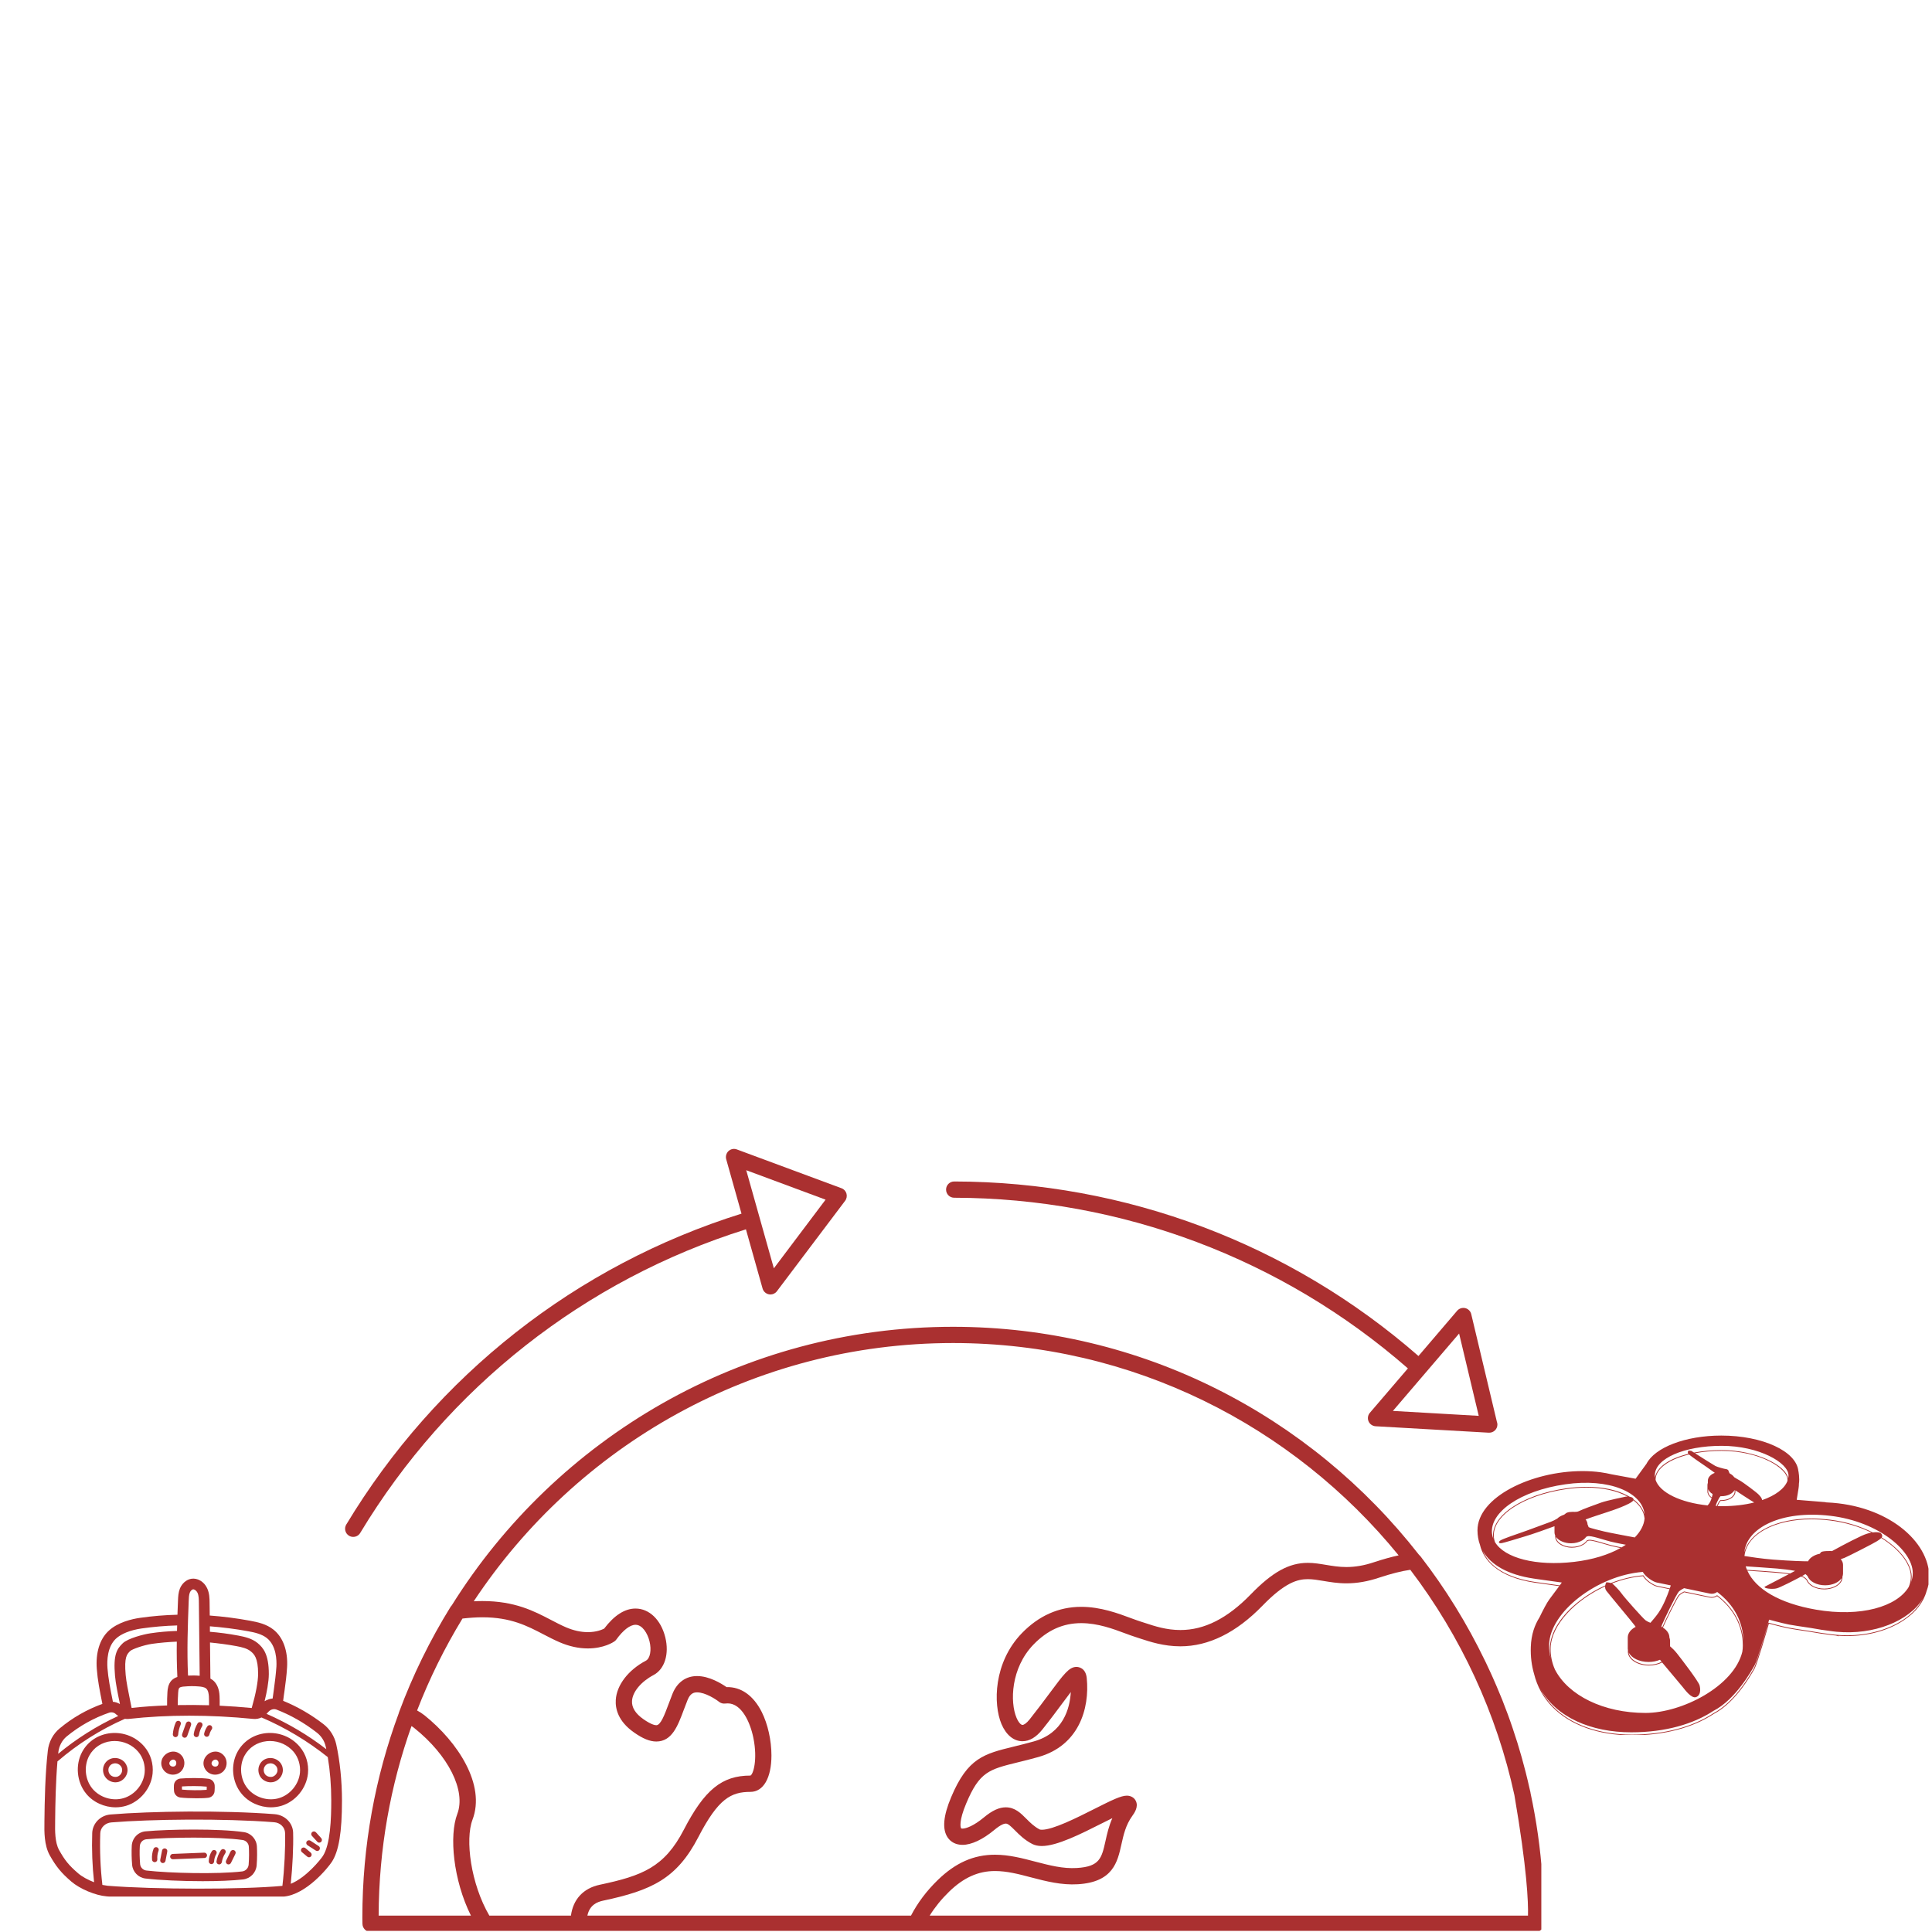 <svg xmlns="http://www.w3.org/2000/svg" xmlns:xlink="http://www.w3.org/1999/xlink" width="200" zoomAndPan="magnify" viewBox="0 0 150 150" height="200" preserveAspectRatio="xMidYMid meet" version="1.0"><defs><clipPath id="2a57845b5f"><path d="M 28 103 L 119.668 103 L 119.668 149.91 L 28 149.91 Z M 28 103 " clip-rule="nonzero"/></clipPath><clipPath id="e045ad7d3e"><path d="M 26.668 89.16 L 66 89.16 L 66 120 L 26.668 120 Z M 26.668 89.16 " clip-rule="nonzero"/></clipPath><clipPath id="ad8a14073f"><path d="M 3.332 122.496 L 26.582 122.496 L 26.582 147.246 L 3.332 147.246 Z M 3.332 122.496 " clip-rule="nonzero"/></clipPath><clipPath id="4c2c696604"><path d="M 114.477 111.445 L 149.727 111.445 L 149.727 134.695 L 114.477 134.695 Z M 114.477 111.445 " clip-rule="nonzero"/></clipPath></defs><g clip-path="url(#2a57845b5f)"><path fill="#aa3030" d="M 118.633 148.727 L 72.18 148.727 C 72.586 148.074 73.094 147.449 73.691 146.867 C 74.82 145.773 75.949 145.266 77.25 145.266 C 78.172 145.266 79.094 145.504 80.066 145.762 C 81.215 146.062 82.414 146.371 83.68 146.293 C 86.414 146.129 86.762 144.574 87.066 143.199 C 87.23 142.465 87.398 141.703 87.902 141 C 88.07 140.766 88.418 140.277 88.18 139.812 C 88.051 139.562 87.793 139.414 87.488 139.414 C 87.031 139.414 86.352 139.746 84.98 140.438 C 83.621 141.125 81.758 142.062 80.887 142.062 C 80.766 142.062 80.723 142.039 80.723 142.039 C 80.301 141.824 79.992 141.516 79.691 141.215 C 79.254 140.773 78.801 140.32 78.086 140.32 C 77.57 140.32 77.031 140.57 76.383 141.109 C 75.617 141.746 75.012 141.973 74.727 141.973 C 74.664 141.973 74.633 141.961 74.629 141.957 C 74.562 141.895 74.441 141.379 75.016 140.02 C 76.047 137.555 76.797 137.375 79.02 136.828 C 79.484 136.715 80.012 136.586 80.605 136.418 C 83.75 135.539 84.613 132.676 84.375 130.289 C 84.293 129.461 83.695 129.418 83.578 129.418 C 83.008 129.418 82.598 129.973 81.5 131.449 C 81.051 132.051 80.543 132.734 79.941 133.492 C 79.688 133.809 79.488 133.922 79.383 133.922 C 79.273 133.922 79.086 133.75 78.922 133.367 C 78.41 132.156 78.473 129.512 80.238 127.684 C 81.324 126.562 82.535 126.02 83.945 126.02 C 85.227 126.02 86.414 126.461 87.363 126.816 C 87.652 126.922 87.922 127.023 88.164 127.098 C 88.273 127.133 88.395 127.172 88.52 127.215 C 89.293 127.469 90.359 127.82 91.645 127.82 C 93.84 127.82 95.984 126.758 98.016 124.668 C 99.773 122.855 100.75 122.605 101.539 122.605 C 101.922 122.605 102.301 122.668 102.742 122.742 C 103.262 122.828 103.848 122.93 104.535 122.93 C 105.363 122.93 106.191 122.785 107.078 122.488 C 108.012 122.18 108.805 121.977 109.496 121.879 C 113.426 127.039 116.219 133.09 117.578 139.375 C 118.562 145.105 118.66 147.699 118.633 148.727 Z M 70.73 148.727 L 45.605 148.727 C 45.781 147.898 46.363 147.664 46.828 147.566 C 50.586 146.77 52.543 145.867 54.219 142.633 C 55.762 139.648 56.754 139.121 58.262 139.121 C 59.27 139.121 59.895 138.035 59.895 136.293 C 59.895 135.121 59.613 133.859 59.141 132.918 C 58.5 131.641 57.527 130.953 56.41 130.988 C 55.996 130.699 55.062 130.129 54.121 130.129 C 53.246 130.129 52.566 130.621 52.211 131.508 C 52.102 131.781 52.004 132.047 51.91 132.297 C 51.594 133.145 51.293 133.945 50.957 133.945 C 50.832 133.945 50.535 133.883 49.949 133.473 C 49.336 133.043 49.039 132.566 49.07 132.059 C 49.113 131.352 49.77 130.566 50.738 130.051 C 51.605 129.594 51.973 128.414 51.652 127.117 C 51.316 125.762 50.41 124.887 49.344 124.887 C 48.508 124.887 47.691 125.41 46.906 126.445 C 46.738 126.531 46.301 126.719 45.641 126.719 C 45.102 126.719 44.531 126.594 43.945 126.344 C 43.555 126.176 43.172 125.977 42.77 125.766 C 41.457 125.082 39.965 124.305 37.457 124.305 C 37.238 124.305 37.012 124.312 36.781 124.324 C 44.773 112.254 58.469 104.273 73.996 104.273 C 87.938 104.273 100.402 110.707 108.59 120.758 C 108.008 120.883 107.379 121.059 106.68 121.289 C 105.926 121.543 105.223 121.664 104.535 121.664 C 103.953 121.664 103.441 121.578 102.949 121.496 C 102.473 121.418 102.027 121.34 101.539 121.34 C 100.078 121.34 98.793 122.051 97.109 123.785 C 95.301 125.648 93.512 126.555 91.645 126.555 C 90.559 126.555 89.648 126.254 88.914 126.012 C 88.781 125.969 88.656 125.93 88.539 125.891 C 88.332 125.828 88.09 125.734 87.809 125.633 C 86.812 125.262 85.453 124.754 83.945 124.754 C 82.199 124.754 80.648 125.445 79.332 126.805 C 77.145 129.066 77.094 132.293 77.758 133.863 C 78.117 134.703 78.707 135.188 79.383 135.188 C 79.93 135.188 80.449 134.879 80.93 134.277 C 81.547 133.504 82.082 132.781 82.512 132.203 C 82.719 131.926 82.938 131.629 83.137 131.371 C 83.062 132.652 82.551 134.562 80.266 135.203 C 79.691 135.363 79.176 135.492 78.719 135.602 C 76.402 136.168 75.129 136.48 73.848 139.531 C 73.234 140.988 73.145 142.012 73.57 142.652 C 73.82 143.027 74.23 143.234 74.727 143.234 C 75.422 143.234 76.297 142.824 77.191 142.082 C 77.711 141.648 77.977 141.582 78.086 141.582 C 78.266 141.582 78.473 141.781 78.797 142.105 C 79.129 142.441 79.547 142.859 80.148 143.168 C 80.355 143.273 80.605 143.324 80.887 143.324 C 82.059 143.324 83.914 142.391 85.547 141.566 C 85.809 141.438 86.094 141.293 86.363 141.16 C 86.09 141.773 85.953 142.375 85.832 142.926 C 85.535 144.258 85.387 144.926 83.602 145.031 C 82.523 145.098 81.488 144.824 80.387 144.539 C 79.379 144.273 78.336 144 77.25 144 C 75.598 144 74.188 144.625 72.812 145.961 C 71.938 146.809 71.242 147.738 70.73 148.727 Z M 44.328 148.727 L 37.992 148.727 C 36.547 146.25 36.102 142.82 36.684 141.285 C 37.719 138.57 35.555 135.258 32.957 133.176 C 32.773 133.031 32.582 132.906 32.383 132.801 C 33.336 130.332 34.52 127.938 35.906 125.664 C 36.453 125.602 36.973 125.566 37.457 125.566 C 39.656 125.566 40.941 126.238 42.188 126.887 C 42.594 127.098 43.012 127.316 43.449 127.504 C 44.191 127.824 44.93 127.984 45.641 127.984 C 46.879 127.984 47.617 127.5 47.699 127.441 C 47.758 127.402 47.809 127.352 47.848 127.297 C 48.387 126.555 48.918 126.148 49.344 126.148 C 49.871 126.148 50.273 126.809 50.426 127.422 C 50.598 128.109 50.477 128.762 50.148 128.934 C 48.777 129.66 47.879 130.828 47.809 131.98 C 47.766 132.652 47.98 133.637 49.227 134.508 C 49.906 134.988 50.457 135.211 50.957 135.211 C 52.172 135.207 52.621 134.008 53.094 132.738 C 53.184 132.496 53.281 132.242 53.387 131.977 C 53.594 131.465 53.871 131.395 54.121 131.395 C 54.758 131.395 55.574 131.926 55.832 132.133 C 55.969 132.238 56.137 132.285 56.309 132.262 C 56.375 132.254 56.434 132.25 56.496 132.25 C 57.57 132.25 58.242 133.695 58.492 134.93 C 58.836 136.625 58.48 137.766 58.262 137.855 C 56.051 137.855 54.699 138.957 53.094 142.055 C 51.582 144.98 49.859 145.633 46.566 146.332 C 45.289 146.602 44.496 147.461 44.328 148.727 Z M 29.398 148.727 C 29.414 143.57 30.312 138.617 31.949 134.012 C 32.023 134.059 32.094 134.105 32.164 134.164 C 34.816 136.285 36.191 139.027 35.504 140.836 C 34.863 142.512 35.184 145.957 36.562 148.727 Z M 118.832 139.223 C 118.828 139.195 118.824 139.168 118.82 139.137 C 118.793 139.027 118.766 138.918 118.742 138.809 C 118.703 138.625 118.66 138.441 118.617 138.262 C 118.566 138.043 118.512 137.824 118.457 137.609 C 118.414 137.445 118.371 137.281 118.328 137.121 C 118.27 136.898 118.211 136.676 118.148 136.453 C 118.102 136.289 118.055 136.125 118.004 135.961 C 117.941 135.746 117.879 135.527 117.812 135.312 C 117.754 135.129 117.695 134.945 117.633 134.762 C 117.57 134.57 117.512 134.375 117.445 134.184 C 117.324 133.82 117.195 133.461 117.066 133.105 C 117 132.934 116.934 132.762 116.867 132.586 C 116.793 132.387 116.715 132.188 116.641 131.992 C 116.559 131.793 116.477 131.598 116.395 131.398 C 116.328 131.238 116.262 131.074 116.191 130.91 C 116.098 130.688 115.996 130.461 115.898 130.238 C 115.844 130.117 115.789 129.996 115.734 129.875 C 115.613 129.613 115.492 129.355 115.371 129.098 C 115.34 129.035 115.312 128.973 115.281 128.914 C 113.898 126.051 112.223 123.332 110.277 120.82 C 110.246 120.781 110.207 120.742 110.168 120.711 C 101.766 109.945 88.676 103.012 73.996 103.012 C 57.602 103.012 43.191 111.66 35.082 124.629 C 35.047 124.664 35.016 124.703 34.988 124.746 C 33.383 127.336 32.035 130.09 30.984 132.93 C 30.973 132.957 30.969 132.984 30.961 133.012 C 29.133 137.957 28.133 143.301 28.133 148.875 C 28.133 148.977 28.133 149.078 28.137 149.184 L 28.141 149.367 C 28.145 149.711 28.426 149.992 28.77 149.992 L 119.219 149.992 C 119.527 149.992 119.781 149.785 119.836 149.496 L 119.84 149.484 L 119.852 149.418 C 119.906 148.992 119.961 147.969 119.75 145.75 C 119.602 143.527 119.289 141.348 118.832 139.223 " fill-opacity="1" fill-rule="nonzero"/></g><g clip-path="url(#e045ad7d3e)"><path fill="#aa3030" d="M 64.098 93.141 L 60.082 98.473 L 57.938 90.855 Z M 26.883 118.367 C 26.703 118.664 26.801 119.055 27.098 119.234 C 27.203 119.297 27.312 119.324 27.426 119.324 C 27.641 119.324 27.848 119.215 27.965 119.02 C 34.77 107.73 45.398 99.367 57.914 95.445 L 59.207 100.043 C 59.273 100.273 59.465 100.445 59.699 100.492 C 59.738 100.5 59.777 100.504 59.816 100.504 C 60.012 100.504 60.203 100.41 60.32 100.25 L 65.617 93.227 C 65.738 93.066 65.773 92.859 65.719 92.668 C 65.664 92.477 65.52 92.32 65.332 92.254 L 57.211 89.242 C 56.988 89.156 56.738 89.207 56.562 89.367 C 56.391 89.527 56.32 89.773 56.383 90.004 L 57.57 94.227 C 44.742 98.238 33.852 106.801 26.883 118.367 " fill-opacity="1" fill-rule="nonzero"/></g><path fill="#aa3030" d="M 113.285 103.535 L 114.809 109.926 L 108.145 109.543 Z M 106.254 110.352 C 106.348 110.57 106.562 110.719 106.801 110.734 L 115.582 111.234 L 115.625 111.234 C 115.973 111.234 116.258 110.953 116.258 110.605 C 116.258 110.523 116.242 110.445 116.215 110.379 L 114.227 102.031 C 114.176 101.801 113.992 101.621 113.762 101.562 C 113.531 101.508 113.289 101.586 113.133 101.766 L 110.129 105.281 C 100.145 96.559 87.371 91.75 74.086 91.73 L 74.082 91.73 C 73.734 91.73 73.453 92.012 73.453 92.359 C 73.453 92.711 73.734 92.992 74.082 92.992 C 87.066 93.016 99.551 97.715 109.309 106.242 L 106.355 109.691 C 106.199 109.875 106.16 110.129 106.254 110.352 " fill-opacity="1" fill-rule="nonzero"/><path fill="#aa3030" d="M 9.605 139.605 C 8.742 139.867 7.738 139.559 7.164 138.859 C 6.598 138.16 6.496 137.117 6.926 136.316 C 7.273 135.676 7.902 135.262 8.648 135.184 C 8.734 135.176 8.82 135.172 8.906 135.172 C 9.613 135.172 10.289 135.477 10.742 136.02 C 11.105 136.449 11.289 137.055 11.23 137.633 C 11.141 138.531 10.477 139.344 9.605 139.605 Z M 11.219 135.621 C 10.578 134.855 9.594 134.461 8.59 134.562 C 7.629 134.664 6.82 135.195 6.375 136.023 C 5.832 137.031 5.957 138.363 6.684 139.254 C 7.234 139.934 8.109 140.32 8.98 140.32 C 9.254 140.32 9.527 140.281 9.789 140.203 C 10.887 139.871 11.738 138.84 11.848 137.695 C 11.922 136.938 11.695 136.184 11.219 135.621 " fill-opacity="1" fill-rule="nonzero"/><path fill="#aa3030" d="M 9.105 137.941 C 8.906 137.996 8.668 137.93 8.535 137.766 C 8.402 137.602 8.379 137.355 8.477 137.172 C 8.559 137.02 8.703 136.926 8.879 136.91 C 8.898 136.91 8.918 136.902 8.938 136.902 C 9.105 136.902 9.266 136.98 9.371 137.109 C 9.453 137.203 9.496 137.344 9.48 137.477 C 9.461 137.688 9.305 137.879 9.105 137.941 Z M 9.688 136.836 C 9.48 136.594 9.16 136.465 8.832 136.496 C 8.52 136.527 8.258 136.703 8.109 136.977 C 7.93 137.305 7.973 137.734 8.215 138.027 C 8.395 138.246 8.676 138.379 8.961 138.379 C 9.051 138.379 9.137 138.363 9.227 138.34 C 9.582 138.23 9.859 137.895 9.898 137.52 C 9.922 137.27 9.844 137.027 9.688 136.836 " fill-opacity="1" fill-rule="nonzero"/><path fill="#aa3030" d="M 21.668 139.605 C 20.805 139.867 19.797 139.559 19.227 138.859 C 18.652 138.16 18.555 137.117 18.98 136.316 C 19.328 135.676 19.957 135.262 20.711 135.184 C 20.797 135.176 20.879 135.172 20.961 135.172 C 21.672 135.172 22.344 135.477 22.805 136.02 C 23.164 136.449 23.344 137.055 23.289 137.633 C 23.199 138.531 22.535 139.344 21.668 139.605 Z M 23.277 135.621 C 22.637 134.855 21.652 134.461 20.645 134.562 C 19.688 134.664 18.883 135.195 18.434 136.023 C 17.887 137.031 18.016 138.363 18.746 139.254 C 19.297 139.934 20.168 140.32 21.039 140.32 C 21.309 140.32 21.586 140.281 21.848 140.203 C 22.949 139.871 23.797 138.84 23.91 137.695 C 23.984 136.938 23.754 136.184 23.277 135.621 " fill-opacity="1" fill-rule="nonzero"/><path fill="#aa3030" d="M 21.164 137.941 C 20.965 137.996 20.723 137.93 20.59 137.766 C 20.461 137.602 20.438 137.355 20.539 137.172 C 20.617 137.02 20.762 136.926 20.938 136.91 C 20.957 136.91 20.977 136.902 20.992 136.902 C 21.164 136.902 21.324 136.98 21.43 137.109 C 21.512 137.203 21.555 137.344 21.543 137.477 C 21.523 137.688 21.359 137.879 21.164 137.941 Z M 21.746 136.836 C 21.539 136.594 21.219 136.465 20.895 136.496 C 20.578 136.527 20.316 136.703 20.172 136.977 C 19.992 137.305 20.035 137.734 20.27 138.027 C 20.449 138.246 20.738 138.379 21.02 138.379 C 21.105 138.379 21.199 138.363 21.285 138.34 C 21.645 138.23 21.918 137.895 21.957 137.52 C 21.98 137.27 21.906 137.027 21.746 136.836 " fill-opacity="1" fill-rule="nonzero"/><g clip-path="url(#ad8a14073f)"><path fill="#aa3030" d="M 25.07 144.098 C 24.883 144.383 23.766 145.777 22.574 146.258 C 22.711 144.961 22.789 143.402 22.758 142.285 C 22.738 141.531 22.121 140.914 21.324 140.852 C 17.312 140.539 11.703 140.617 8.594 140.875 C 7.801 140.934 7.191 141.555 7.16 142.309 C 7.117 143.609 7.168 144.895 7.305 146.137 C 6.836 145.957 6.379 145.711 6.078 145.453 C 5.355 144.832 5.035 144.441 4.586 143.633 C 4.258 143.043 4.27 142.102 4.281 141.543 L 4.281 141.422 C 4.293 140.043 4.328 138.328 4.461 136.75 C 4.465 136.75 4.465 136.746 4.473 136.746 C 6.043 135.395 7.797 134.285 9.695 133.449 C 9.789 133.461 9.891 133.469 9.988 133.457 C 13.008 133.121 16.27 133.121 19.676 133.457 C 19.898 133.477 20.113 133.434 20.305 133.344 C 22.152 134.133 23.879 135.172 25.449 136.422 C 25.625 137.473 25.719 138.633 25.719 139.793 C 25.719 141.211 25.652 143.191 25.07 144.098 Z M 21.926 146.418 C 18.734 146.711 12.031 146.703 8.352 146.41 C 8.23 146.395 8.094 146.371 7.949 146.344 C 7.797 145.039 7.738 143.695 7.785 142.328 C 7.801 141.891 8.168 141.531 8.641 141.492 C 11.727 141.242 17.297 141.168 21.277 141.477 C 21.754 141.508 22.121 141.867 22.133 142.305 C 22.164 143.465 22.082 145.105 21.926 146.418 Z M 4.531 136.035 C 4.586 135.559 4.82 135.117 5.164 134.828 C 6.16 134.008 7.273 133.383 8.473 132.973 C 8.531 132.953 8.59 132.945 8.645 132.945 C 8.75 132.945 8.859 132.977 8.941 133.039 C 8.98 133.07 9.016 133.098 9.051 133.133 C 9.09 133.164 9.133 133.195 9.18 133.227 C 7.504 134 5.941 134.988 4.52 136.164 C 4.523 136.121 4.531 136.078 4.531 136.035 Z M 13.77 130.199 C 13.602 130.254 13.441 130.344 13.309 130.48 C 13.047 130.77 13.016 131.152 13 131.359 C 12.977 131.711 12.969 132.059 12.973 132.41 C 12.035 132.441 11.117 132.504 10.219 132.602 L 10.113 132.082 C 9.961 131.336 9.805 130.566 9.758 130.047 C 9.633 128.645 9.852 128.434 10.113 128.18 C 10.27 128.035 11.156 127.723 11.797 127.629 C 12.426 127.539 13.074 127.484 13.727 127.457 C 13.711 128.371 13.727 129.285 13.77 130.199 Z M 8.992 127.234 C 9.398 126.848 10.125 126.559 10.988 126.434 C 11.895 126.305 12.828 126.223 13.754 126.199 C 13.75 126.34 13.746 126.48 13.742 126.625 C 13.047 126.648 12.352 126.707 11.676 126.809 C 11.141 126.887 9.926 127.203 9.531 127.582 C 9.082 128.016 8.781 128.453 8.93 130.121 C 8.98 130.688 9.141 131.48 9.301 132.246 L 9.309 132.301 C 9.141 132.203 8.957 132.141 8.766 132.125 C 8.551 131.051 8.406 130.312 8.344 129.52 C 8.301 128.934 8.328 127.867 8.992 127.234 Z M 13.832 131.426 C 13.836 131.328 13.852 131.117 13.922 131.051 C 13.996 130.965 14.223 130.945 14.312 130.941 C 14.68 130.906 15.055 130.902 15.422 130.934 C 15.633 130.949 15.867 130.984 16 131.09 C 16.176 131.234 16.211 131.551 16.219 131.727 C 16.23 131.949 16.23 132.16 16.23 132.395 C 15.406 132.371 14.598 132.367 13.801 132.383 C 13.801 132.066 13.809 131.742 13.832 131.426 Z M 14.652 124.285 C 14.66 124.062 14.668 123.832 14.738 123.648 C 14.793 123.516 14.895 123.418 14.98 123.398 C 15.094 123.383 15.254 123.496 15.332 123.66 C 15.438 123.883 15.438 124.18 15.441 124.465 L 15.504 130.105 L 15.488 130.105 C 15.191 130.078 14.898 130.078 14.598 130.094 C 14.508 128.16 14.578 126.191 14.652 124.285 Z M 17.047 131.695 C 17.027 131.145 16.848 130.711 16.527 130.449 C 16.465 130.402 16.402 130.363 16.336 130.324 L 16.305 127.523 C 16.977 127.59 17.664 127.676 18.355 127.805 C 18.777 127.883 19.184 127.977 19.469 128.211 C 19.711 128.414 20.043 128.684 20.039 129.973 C 20.035 130.574 19.859 131.512 19.543 132.609 C 18.703 132.527 17.875 132.469 17.055 132.43 C 17.059 132.168 17.059 131.938 17.047 131.695 Z M 19.262 126.648 C 19.781 126.742 20.32 126.867 20.715 127.176 C 21.469 127.773 21.484 128.922 21.461 129.391 C 21.418 130.012 21.348 130.539 21.266 131.152 C 21.23 131.379 21.203 131.621 21.168 131.871 C 20.949 131.891 20.738 131.965 20.543 132.082 C 20.715 131.379 20.867 130.598 20.871 129.977 C 20.875 128.426 20.426 127.922 20 127.566 C 19.559 127.207 19.02 127.086 18.508 126.988 C 17.762 126.848 17.023 126.75 16.297 126.691 L 16.297 126.266 C 17.262 126.34 18.258 126.465 19.262 126.648 Z M 24.609 134.527 C 24.953 134.797 25.199 135.18 25.289 135.605 C 25.309 135.668 25.32 135.734 25.332 135.805 C 23.902 134.703 22.344 133.785 20.695 133.062 L 20.695 133.059 C 20.754 132.992 20.82 132.926 20.883 132.863 C 21.051 132.707 21.27 132.66 21.461 132.73 C 22.566 133.156 23.629 133.762 24.609 134.527 Z M 26.105 135.426 C 25.969 134.809 25.617 134.254 25.121 133.867 C 24.141 133.109 23.082 132.5 21.984 132.051 C 22.016 131.77 22.055 131.512 22.09 131.27 C 22.176 130.637 22.25 130.094 22.289 129.438 C 22.363 128.18 21.98 127.113 21.23 126.523 C 20.688 126.09 20.004 125.941 19.41 125.832 C 18.355 125.637 17.301 125.504 16.285 125.43 L 16.273 124.457 C 16.27 124.113 16.266 123.691 16.078 123.301 C 15.836 122.789 15.324 122.492 14.836 122.578 C 14.461 122.648 14.129 122.938 13.965 123.34 C 13.844 123.66 13.832 123.973 13.82 124.254 C 13.805 124.625 13.793 124.996 13.777 125.367 C 12.801 125.391 11.824 125.473 10.871 125.609 C 10.266 125.695 9.141 125.945 8.418 126.633 C 7.738 127.277 7.418 128.324 7.516 129.582 C 7.578 130.426 7.734 131.219 7.949 132.289 C 6.754 132.723 5.633 133.359 4.637 134.191 C 4.117 134.617 3.785 135.242 3.711 135.938 C 3.508 137.734 3.465 139.805 3.449 141.414 L 3.449 141.531 C 3.438 142.176 3.422 143.254 3.859 144.039 C 4.355 144.922 4.746 145.402 5.535 146.082 C 6.203 146.656 7.41 147.164 8.285 147.234 C 10.102 147.383 12.855 147.469 15.578 147.469 C 17.977 147.469 20.355 147.402 22.035 147.25 C 23.77 147.09 25.445 145.043 25.77 144.547 C 26.309 143.711 26.551 142.246 26.551 139.793 C 26.551 138.27 26.391 136.719 26.105 135.426 " fill-opacity="1" fill-rule="nonzero"/></g><path fill="#aa3030" d="M 19.305 144.773 C 19.281 145.043 19.07 145.266 18.801 145.297 C 16.914 145.52 13.191 145.438 11.367 145.227 C 11.109 145.199 10.898 144.984 10.879 144.73 C 10.84 144.27 10.828 143.766 10.855 143.344 C 10.867 143.059 11.082 142.828 11.359 142.801 C 12.227 142.723 13.629 142.672 15.047 142.672 C 16.469 142.672 17.902 142.723 18.844 142.859 C 19.105 142.902 19.312 143.121 19.32 143.395 C 19.34 143.73 19.348 144.246 19.305 144.773 Z M 19.945 143.363 C 19.918 142.797 19.492 142.324 18.934 142.246 C 17.012 141.961 13.066 142.02 11.301 142.184 C 10.715 142.238 10.266 142.711 10.23 143.305 C 10.207 143.758 10.215 144.301 10.258 144.781 C 10.305 145.336 10.742 145.785 11.297 145.848 C 12.395 145.977 14.105 146.055 15.73 146.055 C 16.91 146.055 18.051 146.012 18.875 145.918 C 19.438 145.852 19.879 145.395 19.926 144.828 C 19.973 144.262 19.965 143.715 19.945 143.363 " fill-opacity="1" fill-rule="nonzero"/><path fill="#aa3030" d="M 16.047 138.961 C 15.539 139.012 14.625 138.996 14.129 138.945 C 14.125 138.863 14.121 138.781 14.125 138.699 C 14.605 138.664 15.555 138.656 16.051 138.715 C 16.051 138.793 16.051 138.879 16.047 138.961 Z M 16.668 138.633 C 16.656 138.363 16.457 138.145 16.195 138.105 C 15.629 138.023 14.523 138.039 14.008 138.086 C 13.727 138.113 13.516 138.332 13.504 138.613 C 13.496 138.75 13.496 138.914 13.512 139.059 C 13.535 139.316 13.742 139.527 14 139.559 C 14.312 139.598 14.801 139.617 15.266 139.617 C 15.609 139.617 15.934 139.609 16.172 139.578 C 16.434 139.547 16.641 139.332 16.66 139.066 C 16.668 138.973 16.672 138.879 16.672 138.801 C 16.672 138.734 16.668 138.676 16.668 138.633 " fill-opacity="1" fill-rule="nonzero"/><path fill="#aa3030" d="M 16.883 137.102 C 16.777 137.188 16.586 137.172 16.496 137.07 C 16.43 136.992 16.406 136.914 16.438 136.828 C 16.473 136.727 16.578 136.633 16.691 136.617 C 16.777 136.602 16.852 136.633 16.918 136.719 C 17 136.82 16.98 137.016 16.883 137.102 Z M 17.406 136.332 C 17.195 136.07 16.902 135.953 16.586 136.004 C 16.25 136.062 15.961 136.301 15.844 136.621 C 15.742 136.922 15.809 137.234 16.027 137.488 C 16.203 137.684 16.453 137.785 16.707 137.785 C 16.91 137.785 17.117 137.715 17.281 137.578 C 17.648 137.27 17.699 136.703 17.406 136.332 " fill-opacity="1" fill-rule="nonzero"/><path fill="#aa3030" d="M 13.602 137.102 C 13.5 137.188 13.305 137.172 13.215 137.07 C 13.148 136.992 13.129 136.914 13.16 136.828 C 13.195 136.727 13.301 136.633 13.414 136.617 C 13.496 136.602 13.574 136.633 13.641 136.719 C 13.719 136.82 13.703 137.016 13.602 137.102 Z M 14.129 136.332 C 13.922 136.07 13.621 135.953 13.309 136.004 C 12.973 136.062 12.68 136.301 12.566 136.621 C 12.465 136.922 12.531 137.234 12.75 137.488 C 12.926 137.684 13.176 137.785 13.43 137.785 C 13.633 137.785 13.84 137.715 14.004 137.578 C 14.363 137.27 14.422 136.703 14.129 136.332 " fill-opacity="1" fill-rule="nonzero"/><path fill="#aa3030" d="M 12.309 143.695 C 12.23 143.898 12.199 144.129 12.215 144.352 C 12.227 144.465 12.145 144.566 12.027 144.578 L 12.012 144.578 C 11.902 144.578 11.812 144.496 11.805 144.387 C 11.777 144.102 11.82 143.809 11.922 143.543 C 11.965 143.434 12.09 143.387 12.195 143.426 C 12.301 143.469 12.352 143.59 12.309 143.695 " fill-opacity="1" fill-rule="nonzero"/><path fill="#aa3030" d="M 12.988 143.754 L 12.848 144.477 C 12.828 144.578 12.742 144.648 12.645 144.648 C 12.629 144.648 12.617 144.645 12.605 144.645 C 12.492 144.621 12.418 144.512 12.441 144.398 L 12.582 143.676 C 12.602 143.562 12.715 143.492 12.82 143.512 C 12.938 143.535 13.008 143.641 12.988 143.754 " fill-opacity="1" fill-rule="nonzero"/><path fill="#aa3030" d="M 16.074 144.039 C 16.078 144.152 15.992 144.25 15.875 144.254 L 13.426 144.352 L 13.418 144.352 C 13.309 144.352 13.215 144.266 13.207 144.152 C 13.207 144.039 13.297 143.941 13.41 143.938 L 15.859 143.84 C 15.969 143.84 16.07 143.926 16.074 144.039 " fill-opacity="1" fill-rule="nonzero"/><path fill="#aa3030" d="M 16.793 143.949 C 16.691 144.125 16.633 144.324 16.625 144.523 C 16.617 144.637 16.527 144.73 16.414 144.73 L 16.406 144.73 C 16.297 144.723 16.203 144.629 16.207 144.512 C 16.215 144.234 16.297 143.965 16.441 143.734 C 16.5 143.633 16.625 143.605 16.727 143.664 C 16.824 143.727 16.855 143.855 16.793 143.949 " fill-opacity="1" fill-rule="nonzero"/><path fill="#aa3030" d="M 17.492 143.883 C 17.355 144.09 17.262 144.328 17.223 144.574 C 17.203 144.68 17.113 144.754 17.016 144.754 C 17.008 144.754 16.992 144.75 16.98 144.75 C 16.867 144.73 16.789 144.625 16.809 144.512 C 16.859 144.203 16.977 143.906 17.148 143.656 C 17.211 143.559 17.34 143.531 17.434 143.598 C 17.531 143.66 17.555 143.789 17.492 143.883 " fill-opacity="1" fill-rule="nonzero"/><path fill="#aa3030" d="M 18.277 143.934 L 17.93 144.637 C 17.891 144.707 17.82 144.754 17.742 144.754 C 17.715 144.754 17.68 144.746 17.648 144.73 C 17.547 144.68 17.504 144.555 17.559 144.449 L 17.902 143.75 C 17.953 143.648 18.078 143.605 18.184 143.656 C 18.285 143.703 18.328 143.832 18.277 143.934 " fill-opacity="1" fill-rule="nonzero"/><path fill="#aa3030" d="M 24.148 144.125 C 24.109 144.176 24.047 144.199 23.988 144.199 C 23.945 144.199 23.895 144.184 23.855 144.148 L 23.445 143.805 C 23.352 143.734 23.344 143.602 23.414 143.512 C 23.488 143.426 23.617 143.414 23.711 143.488 L 24.121 143.832 C 24.207 143.906 24.223 144.039 24.148 144.125 " fill-opacity="1" fill-rule="nonzero"/><path fill="#aa3030" d="M 24.805 143.613 C 24.766 143.676 24.699 143.711 24.629 143.711 C 24.594 143.711 24.555 143.699 24.516 143.676 L 23.871 143.262 C 23.777 143.195 23.746 143.066 23.812 142.973 C 23.871 142.879 24 142.848 24.102 142.91 L 24.742 143.328 C 24.84 143.387 24.867 143.52 24.805 143.613 " fill-opacity="1" fill-rule="nonzero"/><path fill="#aa3030" d="M 24.926 143.008 C 24.887 143.043 24.836 143.062 24.789 143.062 C 24.73 143.062 24.676 143.039 24.633 142.992 L 24.219 142.539 C 24.141 142.453 24.148 142.324 24.23 142.246 C 24.312 142.168 24.445 142.176 24.527 142.258 L 24.941 142.715 C 25.016 142.797 25.012 142.934 24.926 143.008 " fill-opacity="1" fill-rule="nonzero"/><path fill="#aa3030" d="M 14.027 133.895 C 13.922 134.145 13.852 134.41 13.832 134.68 C 13.82 134.789 13.734 134.871 13.625 134.871 L 13.609 134.871 C 13.492 134.859 13.41 134.758 13.418 134.645 C 13.445 134.324 13.52 134.016 13.648 133.727 C 13.695 133.625 13.816 133.574 13.922 133.621 C 14.027 133.664 14.074 133.789 14.027 133.895 " fill-opacity="1" fill-rule="nonzero"/><path fill="#aa3030" d="M 14.836 133.93 L 14.535 134.777 C 14.5 134.863 14.422 134.918 14.34 134.918 C 14.316 134.918 14.289 134.914 14.27 134.906 C 14.16 134.867 14.105 134.746 14.141 134.637 L 14.441 133.793 C 14.48 133.688 14.598 133.629 14.707 133.664 C 14.812 133.703 14.871 133.824 14.836 133.93 " fill-opacity="1" fill-rule="nonzero"/><path fill="#aa3030" d="M 15.695 134.023 C 15.57 134.227 15.488 134.457 15.449 134.691 C 15.438 134.797 15.348 134.871 15.246 134.871 C 15.238 134.871 15.227 134.867 15.215 134.867 C 15.102 134.848 15.023 134.742 15.043 134.629 C 15.086 134.344 15.188 134.055 15.34 133.805 C 15.398 133.707 15.523 133.68 15.625 133.734 C 15.727 133.793 15.754 133.922 15.695 134.023 " fill-opacity="1" fill-rule="nonzero"/><path fill="#aa3030" d="M 16.441 134.266 C 16.355 134.395 16.289 134.535 16.254 134.684 C 16.23 134.777 16.145 134.844 16.055 134.844 C 16.035 134.844 16.02 134.844 16.004 134.836 C 15.891 134.812 15.824 134.699 15.852 134.586 C 15.898 134.387 15.984 134.199 16.098 134.031 C 16.164 133.938 16.297 133.91 16.391 133.977 C 16.48 134.043 16.508 134.172 16.441 134.266 " fill-opacity="1" fill-rule="nonzero"/><g clip-path="url(#4c2c696604)"><path fill="#aa3030" d="M 149.785 122.434 C 149.785 119.668 146.551 116.859 141.852 116.648 C 141.816 116.645 141.781 116.645 141.746 116.641 L 141.758 116.629 L 139.496 116.445 C 139.539 116.168 139.602 115.781 139.641 115.543 C 139.66 115.43 139.668 115.309 139.668 115.191 C 139.738 114.777 139.629 114.215 139.629 114.215 L 139.625 114.215 C 139.48 112.68 136.855 111.457 133.641 111.457 C 130.836 111.457 128.477 112.391 127.832 113.648 L 126.988 114.809 L 125.121 114.465 C 124.844 114.398 124.559 114.348 124.262 114.305 C 123.82 114.246 123.359 114.215 122.871 114.215 C 118.906 114.215 114.707 116.238 114.711 118.82 C 114.715 119.219 114.777 119.59 114.902 119.934 C 115.055 120.582 115.406 121.145 115.957 121.609 C 116.703 122.246 117.781 122.672 119.156 122.879 L 119.16 122.879 C 119.227 122.891 119.293 122.898 119.363 122.906 L 121.059 123.145 C 120.859 123.418 120.551 123.836 120.305 124.156 C 120.102 124.422 119.785 125.035 119.523 125.578 C 119.332 125.879 119.18 126.207 119.066 126.562 C 118.941 126.961 118.867 127.395 118.852 127.859 C 118.824 128.621 118.918 129.32 119.102 129.953 C 119.344 130.93 119.816 131.793 120.504 132.504 C 121.895 133.938 124.09 134.73 126.691 134.73 C 129.195 134.73 131.395 134.156 133.047 133.074 C 133.801 132.684 134.957 131.77 136.184 129.629 L 136.219 129.57 C 136.426 129.211 137.242 126.391 137.336 126.055 C 137.5 126.098 138.305 126.316 138.832 126.422 C 139.047 126.465 139.625 126.559 140.543 126.695 C 141.055 126.789 141.621 126.875 142.219 126.949 C 142.316 126.961 142.414 126.973 142.523 126.98 L 142.809 127.047 L 142.699 126.996 C 142.93 127.012 143.164 127.023 143.395 127.023 C 145.047 127.023 146.613 126.59 147.797 125.805 C 148.73 125.188 149.344 124.402 149.578 123.535 C 149.711 123.188 149.785 122.816 149.785 122.434 Z M 148.355 122.57 C 148.332 122.797 148.277 123.012 148.191 123.215 C 147.273 124.742 144.473 125.574 140.996 124.973 C 138.137 124.48 136.293 123.359 135.664 121.945 C 136.34 121.988 137.406 122.062 137.926 122.109 C 138.234 122.133 138.57 122.172 138.887 122.215 C 138.246 122.551 137 123.199 137 123.199 C 137 123.199 136.977 123.273 137.156 123.312 C 137.332 123.355 137.68 123.391 137.969 123.312 C 138.184 123.258 139.277 122.711 139.836 122.406 C 139.938 122.438 140.012 122.469 140.059 122.5 C 140.145 122.559 140.215 122.625 140.262 122.688 C 140.418 123.105 140.98 123.398 141.633 123.398 C 142.41 123.398 143.047 122.98 143.047 122.465 L 143.047 122.406 C 143.074 122.332 143.094 122.254 143.094 122.172 L 143.094 121.5 C 143.094 121.336 143.027 121.184 142.914 121.055 C 143.035 121.012 143.141 120.977 143.203 120.953 C 143.449 120.859 145.531 119.793 145.719 119.664 C 145.828 119.59 145.973 119.508 146.059 119.41 C 147.562 120.34 148.449 121.562 148.355 122.57 Z M 135.535 121.609 C 136.07 121.645 137.375 121.73 137.973 121.781 C 138.391 121.82 138.93 121.879 139.371 121.961 C 139.312 121.992 139.27 122.016 139.246 122.027 C 139.215 122.043 139.117 122.098 138.977 122.168 C 138.523 122.102 138.082 122.062 137.934 122.047 C 137.402 122 136.312 121.93 135.637 121.883 C 135.598 121.793 135.562 121.703 135.535 121.609 Z M 140.348 122.383 C 140.492 122.781 141.043 123.082 141.703 123.082 C 142.277 123.082 142.77 122.852 142.98 122.527 C 142.93 122.98 142.348 123.34 141.633 123.34 C 141.004 123.34 140.461 123.059 140.316 122.664 L 140.312 122.656 C 140.262 122.586 140.188 122.516 140.094 122.453 C 140.051 122.422 139.988 122.395 139.91 122.367 C 140.051 122.285 140.148 122.227 140.168 122.207 C 140.254 122.27 140.309 122.332 140.348 122.383 Z M 144.516 119.25 C 143.602 119.672 142.238 120.426 142.238 120.426 C 142.238 120.426 142.023 120.41 141.789 120.426 C 141.551 120.441 141.406 120.465 141.355 120.543 C 141.348 120.559 141.324 120.59 141.297 120.629 C 140.863 120.715 140.516 120.938 140.375 121.219 C 140.035 121.219 139.105 121.199 137.656 121.086 C 136.805 121.02 135.848 120.875 135.441 120.809 C 135.445 120.797 135.445 120.785 135.445 120.77 C 135.648 119.113 137.777 117.957 140.629 117.957 C 141.082 117.957 141.559 117.988 142.039 118.043 C 143.254 118.188 144.363 118.531 145.301 118.992 C 145.09 119.027 144.828 119.105 144.516 119.25 Z M 127.754 132.992 C 124.504 132.992 121.77 131.641 120.727 129.625 C 120.492 129.098 120.375 128.535 120.391 127.957 C 120.43 126.176 122.285 124.234 124.621 123.164 C 124.613 123.281 124.637 123.406 124.719 123.512 C 124.895 123.75 126.793 126.016 126.91 126.191 C 126.922 126.211 126.949 126.25 126.992 126.309 C 126.617 126.5 126.379 126.801 126.379 127.137 L 126.379 128.008 C 126.379 128.039 126.383 128.07 126.391 128.102 L 126.391 128.289 C 126.441 128.863 127.148 129.309 128.027 129.309 C 128.414 129.309 128.77 129.219 129.047 129.074 C 129.324 129.414 130.465 130.754 130.641 130.977 C 130.832 131.215 131.328 131.891 131.684 131.762 C 132.039 131.629 132.039 131.18 131.957 130.859 C 131.875 130.539 130.547 128.809 130.191 128.359 C 130.008 128.129 129.812 127.945 129.664 127.82 L 129.664 127.395 C 129.664 127.305 129.645 127.219 129.613 127.137 C 129.613 126.832 129.418 126.562 129.109 126.367 C 129.32 125.871 130.211 124.035 130.391 123.867 C 130.504 123.762 130.652 123.676 130.762 123.621 L 132.746 124.035 C 132.945 124.078 133.148 124.035 133.316 123.922 C 134.605 124.902 135.312 126.262 135.312 127.754 C 135.312 127.918 135.301 128.082 135.273 128.246 C 134.617 130.926 130.582 132.992 127.754 132.992 Z M 128.539 114.898 C 128.539 114.281 129.062 113.711 130.016 113.293 C 130.352 113.148 130.727 113.023 131.133 112.926 C 131.375 113.129 132.219 113.707 132.469 113.875 C 132.754 114.07 133.137 114.352 133.137 114.352 C 132.816 114.473 132.598 114.699 132.598 114.957 L 132.598 115.129 C 132.578 115.184 132.566 115.242 132.566 115.301 L 132.566 115.863 L 132.57 115.891 L 132.574 115.891 C 132.602 116.055 132.715 116.203 132.891 116.32 C 132.867 116.391 132.836 116.473 132.793 116.562 C 132.738 116.695 132.652 116.801 132.578 116.879 C 130.477 116.664 128.855 115.879 128.539 114.898 Z M 138.777 114.98 C 138.547 115.586 137.832 116.113 136.812 116.469 C 136.793 116.301 136.656 116.16 136.531 116.027 C 136.395 115.879 135.355 115.098 135.07 114.941 C 134.938 114.871 134.777 114.773 134.641 114.688 C 134.566 114.574 134.445 114.473 134.293 114.398 C 134.254 114.328 134.211 114.246 134.207 114.207 C 134.195 114.133 134.113 114.07 134 114.059 C 133.891 114.051 133.348 113.902 133.184 113.82 C 133.062 113.758 132.09 113.141 131.598 112.828 C 132.234 112.707 132.934 112.645 133.66 112.645 C 136.629 112.645 138.781 113.992 138.781 114.898 C 138.781 114.926 138.777 114.953 138.777 114.98 Z M 133.211 116.926 C 133.242 116.727 133.363 116.523 133.453 116.344 C 133.492 116.266 133.543 116.207 133.59 116.16 C 133.613 116.164 133.637 116.164 133.66 116.164 C 134.137 116.164 134.539 115.957 134.676 115.676 L 134.676 115.781 C 134.676 115.789 134.676 115.801 134.676 115.809 C 134.676 115.82 134.676 115.828 134.676 115.84 L 134.672 115.859 C 134.633 116.203 134.188 116.469 133.652 116.469 C 133.629 116.469 133.609 116.469 133.586 116.469 L 133.566 116.469 L 133.559 116.477 C 133.5 116.531 133.453 116.594 133.418 116.664 C 133.402 116.699 133.387 116.73 133.367 116.766 C 133.34 116.816 133.312 116.871 133.289 116.926 C 133.262 116.926 133.234 116.926 133.211 116.926 Z M 133.422 116.793 C 133.438 116.758 133.457 116.727 133.473 116.691 C 133.5 116.633 133.543 116.578 133.59 116.527 C 133.609 116.531 133.629 116.531 133.652 116.531 C 134.203 116.531 134.668 116.254 134.73 115.895 L 134.734 115.895 L 134.734 115.848 C 134.734 115.836 134.738 115.824 134.738 115.812 C 134.738 115.801 134.734 115.789 134.734 115.777 L 134.734 115.711 C 134.973 115.871 135.895 116.48 136.195 116.652 C 135.469 116.836 134.637 116.938 133.734 116.938 C 133.605 116.938 133.48 116.934 133.352 116.93 C 133.375 116.883 133.398 116.836 133.422 116.793 Z M 132.625 115.617 C 132.676 115.766 132.797 115.898 132.965 115.992 C 132.965 115.996 132.965 115.996 132.965 115.996 C 132.957 116.062 132.941 116.148 132.906 116.262 C 132.746 116.152 132.648 116.012 132.629 115.859 L 132.625 115.844 Z M 127.996 129.035 C 128.324 129.035 128.629 128.969 128.883 128.863 C 128.941 128.941 128.984 128.996 129.008 129.023 C 128.738 129.164 128.395 129.25 128.027 129.25 C 127.203 129.25 126.512 128.824 126.453 128.297 C 126.664 128.727 127.273 129.035 127.996 129.035 Z M 128.777 125.195 C 128.609 125.445 128.363 125.738 128.141 125.992 C 128.141 125.988 127.965 125.941 127.762 125.801 C 127.562 125.656 126.102 124.012 125.914 123.738 C 125.727 123.465 125.344 123.09 125.215 122.977 C 125.199 122.961 125.18 122.949 125.16 122.938 C 125.938 122.637 126.75 122.434 127.562 122.371 C 127.805 122.785 128.395 123.129 128.641 123.18 L 129.621 123.383 C 129.465 123.848 129.168 124.613 128.777 125.195 Z M 133.332 123.863 L 133.316 123.848 L 133.297 123.863 C 133.141 123.977 132.945 124.02 132.758 123.98 L 130.766 123.562 L 130.754 123.562 L 130.746 123.566 C 130.633 123.621 130.473 123.711 130.348 123.824 C 130.152 124.008 129.266 125.863 129.059 126.34 C 129.035 126.328 129.012 126.312 128.988 126.301 C 129 126.254 129.012 126.207 129.031 126.16 C 129.164 125.828 130.156 123.75 130.355 123.562 C 130.48 123.449 130.641 123.359 130.75 123.305 L 132.758 123.727 C 132.961 123.77 133.164 123.719 133.324 123.602 C 134.609 124.574 135.352 125.926 135.363 127.469 C 135.277 126.062 134.566 124.793 133.332 123.863 Z M 138.832 114.789 C 138.672 113.77 136.352 112.586 133.66 112.586 C 132.887 112.586 132.168 112.656 131.523 112.777 C 131.391 112.695 131.309 112.645 131.309 112.645 C 131.309 112.645 131.078 112.605 131.07 112.645 C 131.062 112.68 131.016 112.773 131.07 112.863 C 131.074 112.867 131.078 112.871 131.082 112.875 C 129.609 113.234 128.625 113.902 128.496 114.715 C 128.488 114.66 128.48 114.605 128.48 114.551 C 128.48 113.23 130.77 112.254 133.672 112.254 C 136.57 112.254 138.859 113.566 138.859 114.551 C 138.859 114.629 138.848 114.711 138.832 114.789 Z M 115.988 119.387 C 115.793 117.727 118.211 116.105 121.605 115.613 C 122.141 115.535 122.672 115.496 123.18 115.496 C 124.457 115.496 125.566 115.754 126.367 116.195 C 126.285 116.191 126.223 116.199 126.223 116.199 C 126.223 116.199 124.801 116.488 124.32 116.656 C 123.836 116.824 122.809 117.207 122.594 117.32 C 122.379 117.43 122.168 117.352 121.855 117.395 C 121.539 117.441 121.559 117.551 121.395 117.617 C 121.395 117.617 121.391 117.617 121.391 117.617 C 121.195 117.684 121.027 117.781 120.906 117.902 C 120.746 117.996 120.57 118.09 120.41 118.148 C 120.027 118.281 118.426 118.887 118.109 118.988 C 117.797 119.09 116.711 119.469 116.52 119.582 C 116.328 119.695 116.328 119.816 116.52 119.816 C 116.711 119.816 118.02 119.391 118.426 119.277 C 118.828 119.168 120.473 118.586 120.691 118.496 L 120.691 118.98 C 120.691 119.062 120.711 119.145 120.746 119.219 L 120.746 119.297 C 120.746 119.773 121.332 120.16 122.047 120.16 C 122.371 120.16 122.684 120.078 122.926 119.934 L 122.91 119.914 L 122.926 119.934 C 123.059 119.852 123.16 119.758 123.234 119.652 C 123.262 119.637 123.293 119.629 123.32 119.621 C 123.344 119.613 123.375 119.609 123.414 119.609 C 123.652 119.609 124.117 119.746 124.523 119.867 C 124.719 119.926 124.902 119.98 125.055 120.02 C 125.305 120.082 125.586 120.141 125.816 120.188 C 124.895 120.703 123.668 121.094 122.223 121.262 C 119.254 121.609 116.82 120.969 116.07 119.73 C 116.031 119.617 116 119.504 115.988 119.387 Z M 127.68 117.867 C 127.684 117.875 127.684 117.883 127.684 117.891 C 127.641 118.402 127.375 118.906 126.922 119.367 C 126.922 119.367 124.836 118.98 124.543 118.902 C 124.258 118.824 123.48 118.656 123.336 118.562 C 123.32 118.492 123.293 118.426 123.258 118.363 C 123.258 118.352 123.254 118.34 123.254 118.328 C 123.254 118.328 123.254 118.324 123.254 118.324 L 123.254 118.328 C 123.246 118.199 123.191 118.078 123.105 117.969 C 123.137 117.961 123.16 117.953 123.176 117.945 C 123.391 117.855 124.355 117.543 124.734 117.418 C 125.094 117.305 126.648 116.785 126.816 116.484 C 127.312 116.863 127.621 117.332 127.68 117.867 Z M 125.895 120.141 C 125.656 120.094 125.344 120.031 125.07 119.961 C 124.918 119.922 124.738 119.867 124.543 119.812 C 124.129 119.688 123.664 119.551 123.414 119.551 C 123.371 119.551 123.336 119.555 123.305 119.562 C 123.27 119.574 123.234 119.586 123.203 119.602 L 123.195 119.605 L 123.191 119.613 C 123.125 119.715 123.023 119.805 122.895 119.883 C 122.664 120.023 122.363 120.098 122.051 120.098 C 121.379 120.098 120.832 119.754 120.809 119.324 C 121.012 119.617 121.457 119.82 121.977 119.82 C 122.312 119.82 122.613 119.734 122.844 119.598 L 122.84 119.598 C 122.84 119.598 122.844 119.598 122.844 119.598 C 122.973 119.52 123.078 119.422 123.152 119.316 C 123.18 119.301 123.215 119.289 123.25 119.277 C 123.523 119.195 124.477 119.547 125.012 119.68 C 125.547 119.812 126.23 119.934 126.23 119.934 C 126.125 120.004 126.012 120.074 125.895 120.141 Z M 121.523 115.242 C 124.965 114.742 127.484 115.871 127.68 117.535 C 127.68 117.547 127.68 117.559 127.68 117.57 C 127.555 117.137 127.262 116.742 126.828 116.414 C 126.812 116.281 126.664 116.227 126.52 116.203 C 126.469 116.176 126.422 116.148 126.367 116.121 C 125.543 115.672 124.438 115.438 123.18 115.438 C 122.668 115.438 122.137 115.477 121.594 115.555 C 118.168 116.051 115.73 117.699 115.93 119.391 C 115.934 119.418 115.938 119.441 115.941 119.469 C 115.891 119.34 115.855 119.211 115.84 119.074 C 115.648 117.41 118.035 115.746 121.523 115.242 Z M 127.543 122.043 C 127.77 122.445 128.359 122.809 128.617 122.863 L 129.719 123.09 C 129.699 123.152 129.676 123.23 129.641 123.328 L 128.652 123.121 C 128.418 123.074 127.828 122.723 127.605 122.324 L 127.594 122.309 L 127.574 122.309 C 126.75 122.375 125.898 122.582 125.074 122.906 C 124.918 122.855 124.719 122.848 124.719 122.848 C 124.684 122.891 124.645 122.984 124.629 123.094 C 123.934 123.406 123.266 123.805 122.656 124.277 C 121.203 125.398 120.355 126.742 120.332 127.953 C 120.324 128.227 120.348 128.496 120.395 128.762 C 120.309 128.422 120.266 128.066 120.273 127.703 C 120.328 125.145 124.016 122.32 127.543 122.043 Z M 146.094 119.367 C 146.133 119.312 146.148 119.254 146.125 119.191 C 146.059 118.996 145.914 118.988 145.914 118.988 C 145.914 118.988 145.738 118.93 145.395 118.977 C 144.438 118.496 143.301 118.133 142.047 117.984 C 141.562 117.93 141.086 117.898 140.629 117.898 C 137.895 117.898 135.816 118.961 135.434 120.512 C 135.438 120.496 135.438 120.477 135.438 120.461 C 135.664 118.621 138.285 117.238 142.113 117.688 C 145.945 118.141 148.664 120.535 148.5 122.281 C 148.484 122.477 148.438 122.66 148.371 122.84 C 148.391 122.754 148.406 122.668 148.414 122.578 C 148.512 121.551 147.613 120.309 146.094 119.367 Z M 119.371 122.848 C 119.305 122.84 119.234 122.832 119.172 122.82 L 119.164 122.82 C 117.047 122.504 115.656 121.664 115.121 120.41 C 115.758 121.523 117.121 122.27 119.066 122.559 L 119.07 122.559 C 119.137 122.57 119.207 122.578 119.273 122.59 L 121.258 122.867 C 121.258 122.867 121.195 122.953 121.098 123.09 Z M 147.766 125.758 C 146.59 126.535 145.035 126.965 143.395 126.965 C 143.105 126.965 142.816 126.949 142.531 126.922 C 142.422 126.914 142.324 126.902 142.227 126.891 C 141.629 126.816 141.066 126.73 140.551 126.637 C 139.633 126.5 139.059 126.406 138.844 126.363 C 138.262 126.246 137.336 125.992 137.324 125.988 L 137.297 125.98 L 137.289 126.012 C 137.281 126.043 136.379 129.172 136.168 129.539 L 136.133 129.598 C 134.914 131.727 133.77 132.633 133.02 133.02 L 133.016 133.023 C 131.371 134.102 129.188 134.672 126.691 134.672 C 124.109 134.672 121.926 133.887 120.551 132.465 C 120.148 132.047 119.824 131.59 119.574 131.09 C 120.82 133.34 123.531 134.496 126.652 134.496 C 129.305 134.496 131.48 133.852 133.035 132.828 C 133.035 132.828 133.039 132.828 133.039 132.828 C 134.773 131.934 136 129.688 136.219 129.309 C 136.441 128.934 137.355 125.75 137.355 125.75 C 137.355 125.75 138.289 126.008 138.887 126.129 C 139.145 126.18 139.867 126.289 140.609 126.398 C 141.125 126.496 141.688 126.582 142.297 126.656 C 142.398 126.672 142.5 126.68 142.602 126.691 C 142.602 126.691 142.605 126.691 142.605 126.691 C 145.484 126.957 148.211 125.871 149.293 124.117 C 148.98 124.734 148.465 125.293 147.766 125.758 Z M 147.766 125.758 " fill-opacity="1" fill-rule="nonzero"/></g></svg>